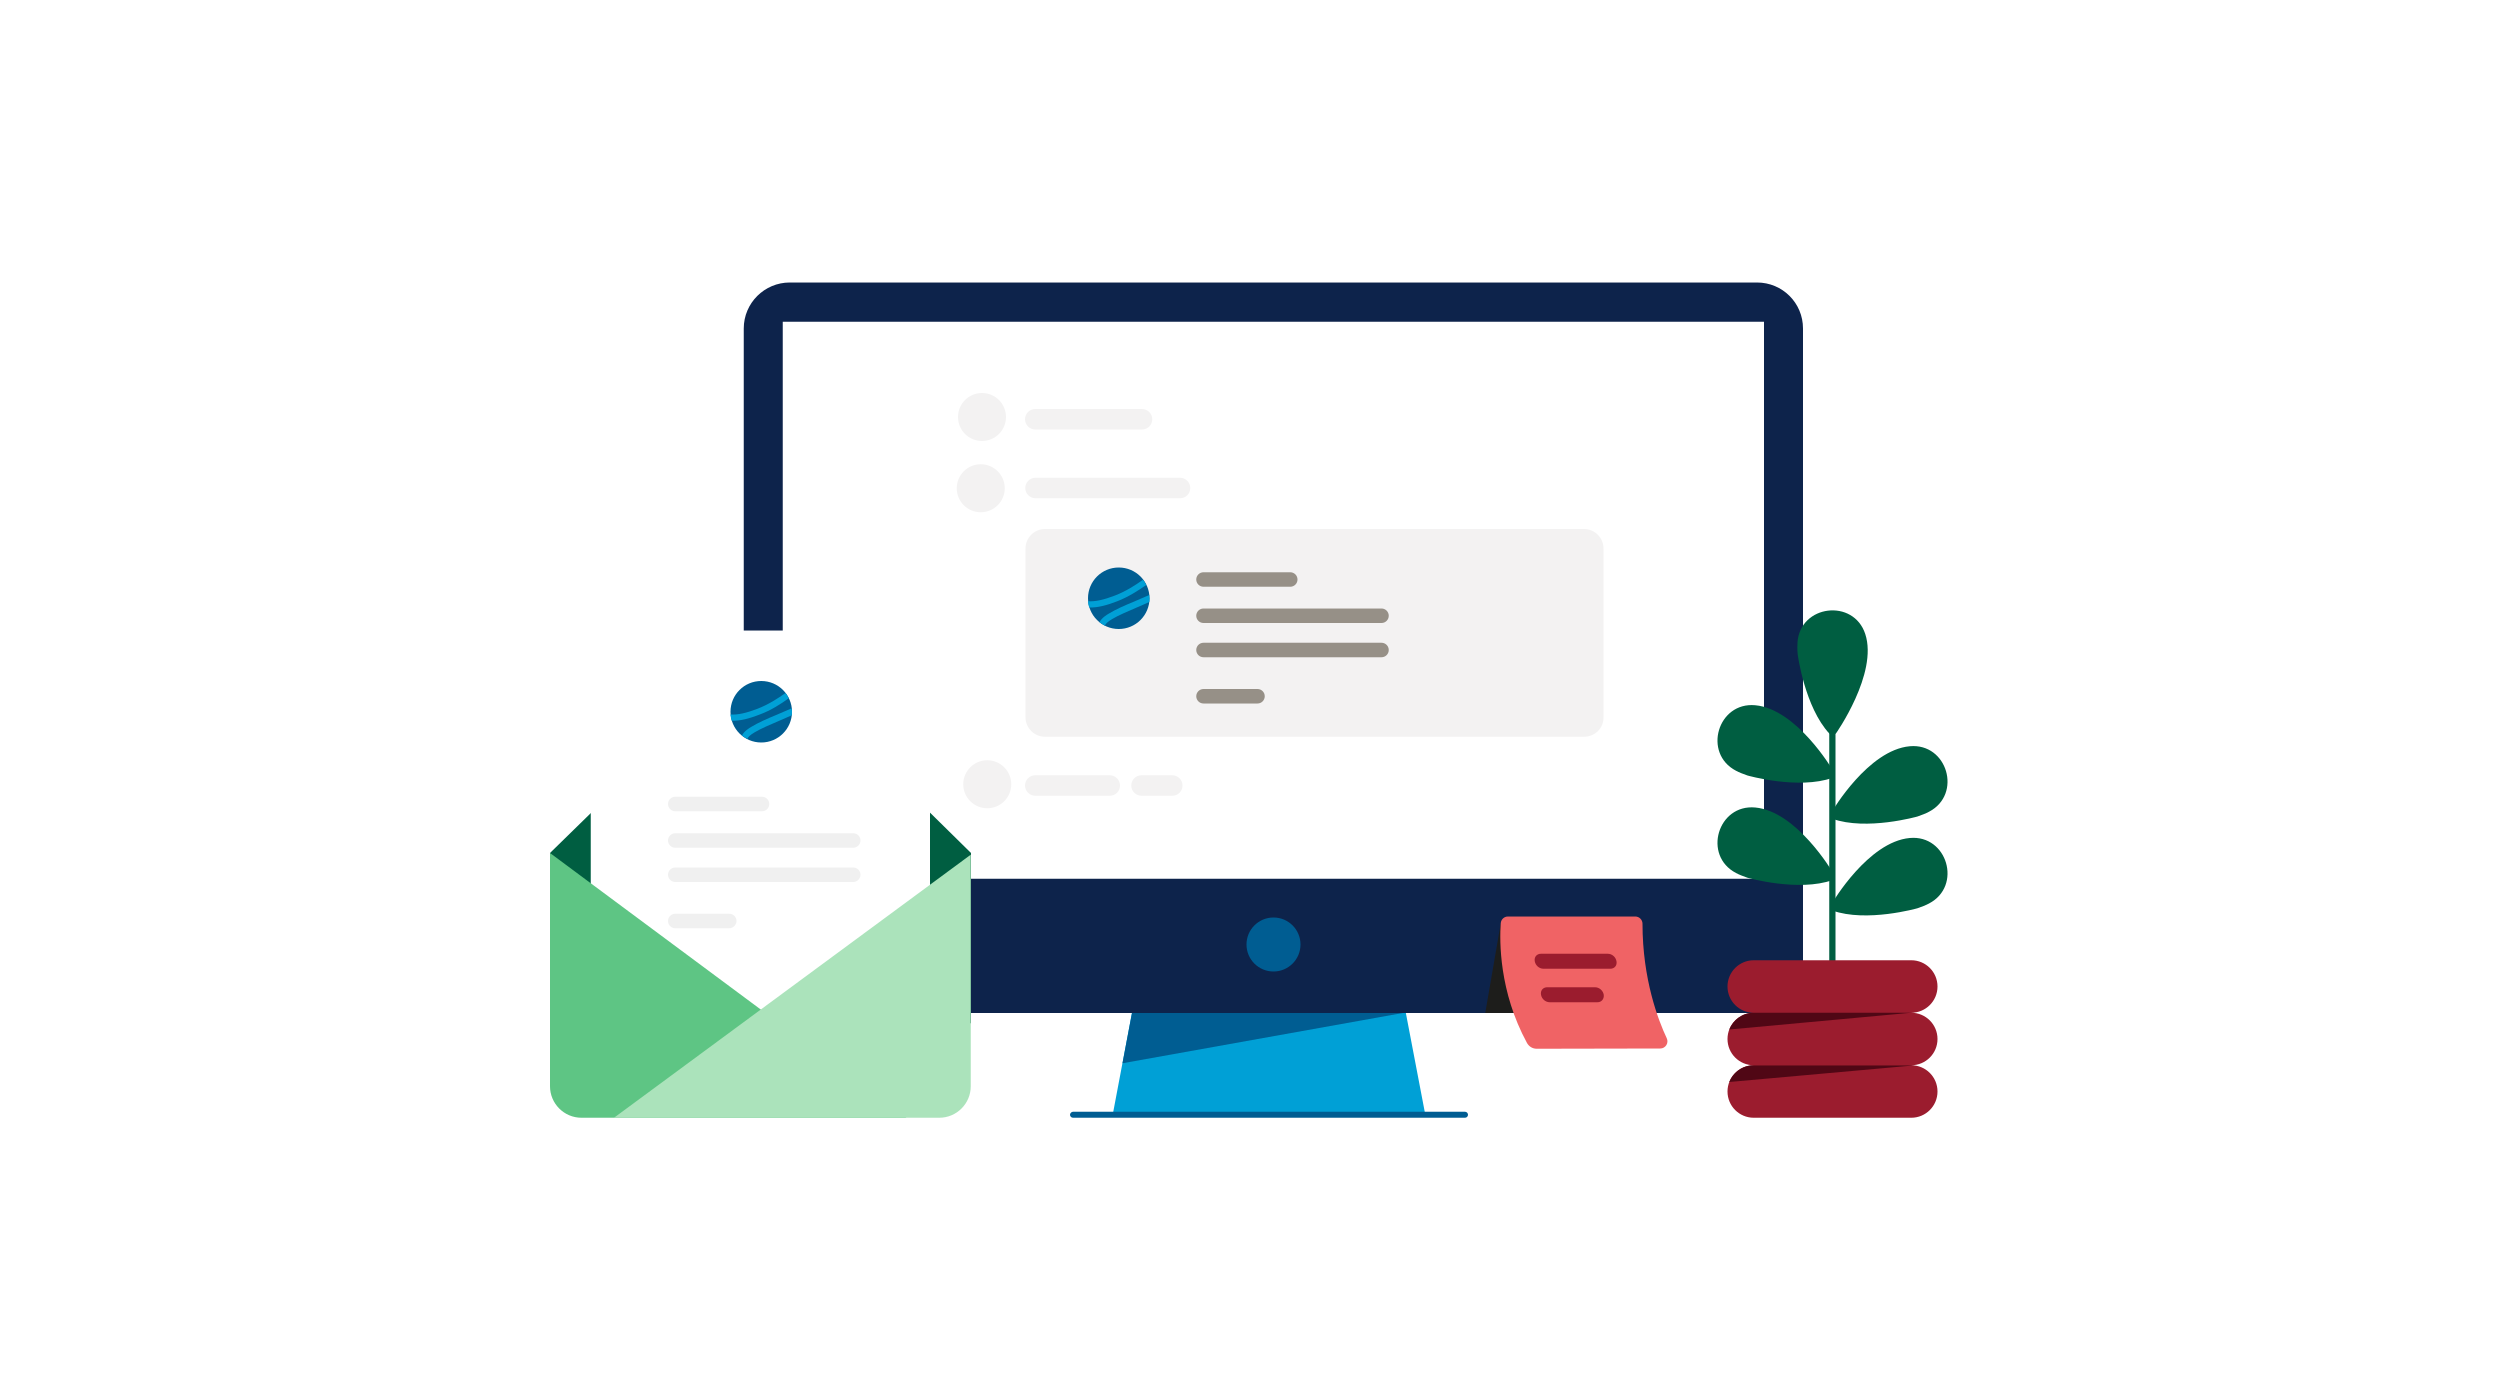 <svg width="1000" height="560" viewBox="0 0 1000 560" fill="none" xmlns="http://www.w3.org/2000/svg">
<path d="M570.1 445.8H445.1L454 398.7H561.1L570.1 445.8Z" fill="#00A0D6"/>
<path d="M702.8 405.2H315.9C305.7 405.2 297.5 397 297.5 386.8V131.4C297.5 121.2 305.8 113 315.9 113H702.8C713 113 721.2 121.2 721.2 131.4V386.9C721.2 397 713 405.2 702.8 405.2Z" fill="#0D234B"/>
<path d="M705.6 128.7H313.1V351.5H705.6V128.7Z" fill="white"/>
<path d="M561.1 405.2L449 425.3L452.8 405.2H561.1Z" fill="#005D92"/>
<path d="M586 447.1H429.2C428.5 447.1 428 446.5 428 445.9C428 445.3 428.6 444.7 429.2 444.7H586C586.7 444.7 587.2 445.3 587.2 445.9C587.2 446.5 586.7 447.1 586 447.1Z" fill="#005D92"/>
<path d="M509.4 388.6C515.365 388.6 520.2 383.765 520.2 377.8C520.2 371.835 515.365 367 509.4 367C503.435 367 498.6 371.835 498.6 377.8C498.6 383.765 503.435 388.6 509.4 388.6Z" fill="#005D92"/>
<path d="M388.4 409.3H220V341.2L292.1 270.7C299 264 310 264 316.9 270.8L388.4 341.2V409.3Z" fill="#005E41"/>
<g filter="url(#filter0_d)">
<path d="M372 414.4H236.3V265.9C236.3 256.1 244.2 248.2 254 248.2H354.3C364.1 248.2 372 256.1 372 265.9V414.4Z" fill="white"/>
</g>
<path d="M220 341.2L362.6 447.1H232.6C225.6 447.1 220 441.4 220 434.5V341.2V341.2Z" fill="#5EC584"/>
<path d="M388.4 341.8L245.6 447.1H375.7C382.7 447.1 388.3 441.4 388.3 434.5V341.8H388.4Z" fill="#ABE3BB"/>
<path d="M304.8 324.5H270.1C268.5 324.5 267.2 323.2 267.2 321.6C267.2 320 268.5 318.7 270.1 318.7H304.8C306.4 318.7 307.7 320 307.7 321.6C307.7 323.2 306.4 324.5 304.8 324.5Z" fill="#F0F0F0"/>
<path d="M341.3 339.1H270.1C268.5 339.1 267.2 337.8 267.2 336.2C267.2 334.6 268.5 333.3 270.1 333.3H341.3C342.9 333.3 344.2 334.6 344.2 336.2C344.2 337.7 342.9 339.1 341.3 339.1Z" fill="#F0F0F0"/>
<path d="M341.3 352.8H270.1C268.5 352.8 267.2 351.5 267.2 349.9C267.2 348.3 268.5 347 270.1 347H341.3C342.9 347 344.2 348.3 344.2 349.9C344.2 351.4 342.9 352.8 341.3 352.8Z" fill="#F0F0F0"/>
<path d="M291.7 371.3H270.1C268.5 371.3 267.2 370 267.2 368.4C267.2 366.8 268.5 365.5 270.1 365.5H291.7C293.3 365.5 294.6 366.8 294.6 368.4C294.6 369.9 293.3 371.3 291.7 371.3Z" fill="#F0F0F0"/>
<path d="M304.5 297C311.3 297 316.8 291.5 316.8 284.7C316.8 277.9 311.3 272.4 304.5 272.4C297.7 272.4 292.2 277.9 292.2 284.7C292.2 291.5 297.7 297 304.5 297Z" fill="#005D92"/>
<path d="M316.7 283.3C314.7 284.2 312.6 285.1 310.7 285.9C306.8 287.5 303.2 289.1 300.6 290.7C299.7 291.2 297.6 292.5 296.8 294.2C297.5 294.7 298.2 295.2 299 295.6C299 295 300 294 301.9 292.9C304.4 291.4 308 289.9 311.7 288.3C313.4 287.6 315.1 286.8 316.7 286.1C316.8 285.6 316.8 285.2 316.8 284.7C316.8 284.2 316.7 283.8 316.7 283.3Z" fill="#00A0D6"/>
<path d="M315.5 279.3C315.1 278.5 314.7 277.8 314.2 277.2C311.1 279.4 307.4 281.8 303 283.5C298.6 285.2 295.1 286 292.2 285.8C292.3 286.7 292.4 287.5 292.7 288.3C296.1 288.4 299.8 287.4 303.9 285.8C308.5 284.1 312.3 281.6 315.5 279.3Z" fill="#00A0D6"/>
<path d="M456.8 171.8H414.1C411.9 171.8 410 170 410 167.7C410 165.5 411.8 163.6 414.1 163.6H456.8C459 163.6 460.9 165.4 460.9 167.7C460.9 170 459.1 171.8 456.8 171.8Z" fill="#F3F2F2"/>
<path d="M472 199.3H414.2C412 199.3 410.1 197.5 410.1 195.2C410.1 193 411.9 191.1 414.2 191.1H472C474.2 191.1 476.1 192.9 476.1 195.2C476.1 197.5 474.3 199.3 472 199.3Z" fill="#F3F2F2"/>
<path d="M443.9 318.3H414.1C411.9 318.3 410 316.5 410 314.2C410 312 411.8 310.1 414.1 310.1H443.9C446.1 310.1 448 311.9 448 314.2C448 316.5 446.2 318.3 443.9 318.3Z" fill="#F3F2F2"/>
<path d="M468.9 318.3H456.6C454.4 318.3 452.5 316.5 452.5 314.2C452.5 312 454.3 310.1 456.6 310.1H468.9C471.1 310.1 473 311.9 473 314.2C473 316.5 471.2 318.3 468.9 318.3Z" fill="#F3F2F2"/>
<path d="M633.6 294.7H418C413.7 294.7 410.2 291.2 410.2 286.9V219.4C410.2 215.1 413.7 211.6 418 211.6H633.6C637.9 211.6 641.4 215.1 641.4 219.4V286.9C641.5 291.2 638 294.7 633.6 294.7Z" fill="#F3F2F2"/>
<path d="M516.1 234.7H481.4C479.8 234.7 478.5 233.4 478.5 231.8C478.5 230.2 479.8 228.9 481.4 228.9H516.1C517.7 228.9 519 230.2 519 231.8C519 233.4 517.7 234.7 516.1 234.7Z" fill="#969087"/>
<path d="M552.6 249.2H481.4C479.8 249.2 478.5 247.9 478.5 246.3C478.5 244.7 479.8 243.4 481.4 243.4H552.6C554.2 243.4 555.5 244.7 555.5 246.3C555.5 247.9 554.2 249.2 552.6 249.2Z" fill="#969087"/>
<path d="M552.6 262.9H481.4C479.8 262.9 478.5 261.6 478.5 260C478.5 258.4 479.8 257.1 481.4 257.1H552.6C554.2 257.1 555.5 258.4 555.5 260C555.5 261.6 554.2 262.9 552.6 262.9Z" fill="#969087"/>
<path d="M503 281.4H481.4C479.8 281.4 478.5 280.1 478.5 278.5C478.5 276.9 479.8 275.6 481.4 275.6H503C504.6 275.6 505.9 276.9 505.9 278.5C505.9 280.1 504.6 281.4 503 281.4Z" fill="#969087"/>
<path d="M392.3 204.9C397.602 204.9 401.9 200.602 401.9 195.3C401.9 189.998 397.602 185.7 392.3 185.7C386.998 185.7 382.7 189.998 382.7 195.3C382.7 200.602 386.998 204.9 392.3 204.9Z" fill="#F3F2F2"/>
<path d="M394.9 323.3C400.202 323.3 404.5 319.002 404.5 313.7C404.5 308.398 400.202 304.1 394.9 304.1C389.598 304.1 385.3 308.398 385.3 313.7C385.3 319.002 389.598 323.3 394.9 323.3Z" fill="#F3F2F2"/>
<path d="M392.8 176.4C398.102 176.4 402.4 172.102 402.4 166.8C402.4 161.498 398.102 157.2 392.8 157.2C387.498 157.2 383.2 161.498 383.2 166.8C383.2 172.102 387.498 176.4 392.8 176.4Z" fill="#F3F2F2"/>
<path d="M447.5 251.6C454.3 251.6 459.8 246.1 459.8 239.3C459.8 232.5 454.3 227 447.5 227C440.7 227 435.2 232.5 435.2 239.3C435.2 246.1 440.7 251.6 447.5 251.6Z" fill="#005D92"/>
<path d="M459.7 238C457.7 238.9 455.6 239.8 453.7 240.6C449.8 242.2 446.2 243.8 443.6 245.4C442.7 245.9 440.6 247.2 439.8 248.9C440.5 249.4 441.2 249.9 442 250.3C442 249.7 443 248.7 444.9 247.6C447.4 246.1 451 244.6 454.7 243C456.4 242.3 458.1 241.5 459.7 240.8C459.8 240.3 459.8 239.9 459.8 239.4C459.7 238.9 459.7 238.4 459.7 238Z" fill="#00A0D6"/>
<path d="M458.5 234C458.1 233.2 457.7 232.5 457.2 231.9C454.1 234.1 450.4 236.5 446 238.2C441.6 239.9 438.1 240.7 435.2 240.5C435.3 241.4 435.4 242.2 435.7 243C439.1 243.1 442.8 242.1 446.9 240.5C451.5 238.7 455.3 236.2 458.5 234Z" fill="#00A0D6"/>
<path d="M594.1 405.2L600.3 369.3L609.3 405.2H594.1Z" fill="#1D1D1B"/>
<path d="M600.3 369.3C599.8 376.4 599.6 396.6 610.8 417.2C611.6 418.6 613 419.5 614.7 419.5L664.1 419.4C666.2 419.4 667.6 417.2 666.7 415.3C663.3 408.1 657 391.7 657 369.5C657 367.9 655.7 366.6 654.1 366.6H603.2C601.6 366.6 600.4 367.8 600.3 369.3Z" fill="#F06365"/>
<path d="M644.1 387.5H617.4C615.7 387.5 614.2 386.2 613.9 384.5C613.6 382.8 614.7 381.5 616.4 381.5H643.1C644.8 381.5 646.3 382.8 646.6 384.5C646.9 386.2 645.8 387.5 644.1 387.5Z" fill="#9B1C2E"/>
<path d="M639 400.9H619.9C618.2 400.9 616.7 399.6 616.4 397.9C616.1 396.2 617.2 394.9 618.9 394.9H638C639.7 394.9 641.2 396.2 641.5 397.9C641.7 399.6 640.6 400.9 639 400.9Z" fill="#9B1C2E"/>
<path d="M734.2 286.199H731.7V386.599H734.2V286.199Z" fill="#005E41"/>
<path d="M733 361C733 361 747.3 336.7 763.9 335.2C778.9 333.8 785 354.4 771.6 361.4C770.3 362.1 768.7 362.7 767 363.3C767 363.3 746.6 369.1 732.9 364.2V361H733Z" fill="#005E41"/>
<path d="M733 324.3C733 324.3 747.3 300 763.9 298.5C778.9 297.1 785 317.7 771.6 324.7C770.3 325.4 768.7 326 767 326.6C767 326.6 746.6 332.4 732.9 327.5V324.3H733Z" fill="#005E41"/>
<path d="M733 348.8C733 348.8 718.7 324.5 702.1 323C687.1 321.6 681 342.2 694.4 349.2C695.7 349.9 697.3 350.5 699 351.1C699 351.1 719.4 356.9 733.1 352V348.8H733Z" fill="#005E41"/>
<path d="M733 307.899C733 307.899 718.7 283.599 702.1 282.099C687.1 280.699 681 301.299 694.4 308.299C695.7 308.999 697.3 309.599 699 310.199C699 310.199 719.4 315.999 733.1 311.099V307.899H733Z" fill="#005E41"/>
<path d="M734.3 293.5C734.3 293.5 751.3 269.4 746.1 253.6C741.4 239.3 720.1 241.9 719 256.9C718.9 258.4 718.9 260.1 719.1 261.9C719.1 261.9 721.9 282.9 731.8 293.5H734.3Z" fill="#005E41"/>
<path d="M775 415.6C775 409.8 770.3 405.1 764.5 405.1C770.3 405.1 775 400.4 775 394.6C775 388.8 770.3 384.1 764.5 384.1H701.5C695.7 384.1 691 388.8 691 394.6C691 400.4 695.7 405.1 701.5 405.1C695.7 405.1 691 409.8 691 415.6C691 421.4 695.7 426.1 701.5 426.1C695.7 426.1 691 430.8 691 436.6C691 442.4 695.7 447.1 701.5 447.1H764.5C770.3 447.1 775 442.4 775 436.6C775 430.8 770.3 426.1 764.5 426.1C770.3 426.1 775 421.4 775 415.6Z" fill="#9B1C2E"/>
<path d="M701.5 405.1C697 405.1 693.3 407.9 691.7 411.8L764.5 405.1H701.5Z" fill="#500715"/>
<path d="M765.3 426.199H700.1C696.3 426.699 693.1 429.299 691.7 432.799L765.3 426.199Z" fill="#500715"/>
<defs>
<filter id="filter0_d" x="216.3" y="232.2" width="175.7" height="206.2" filterUnits="userSpaceOnUse" color-interpolation-filters="sRGB">
<feFlood flood-opacity="0" result="BackgroundImageFix"/>
<feColorMatrix in="SourceAlpha" type="matrix" values="0 0 0 0 0 0 0 0 0 0 0 0 0 0 0 0 0 0 127 0"/>
<feOffset dy="4"/>
<feGaussianBlur stdDeviation="10"/>
<feColorMatrix type="matrix" values="0 0 0 0 0 0 0 0 0 0 0 0 0 0 0 0 0 0 0.08 0"/>
<feBlend mode="normal" in2="BackgroundImageFix" result="effect1_dropShadow"/>
<feBlend mode="normal" in="SourceGraphic" in2="effect1_dropShadow" result="shape"/>
</filter>
</defs>
</svg>
